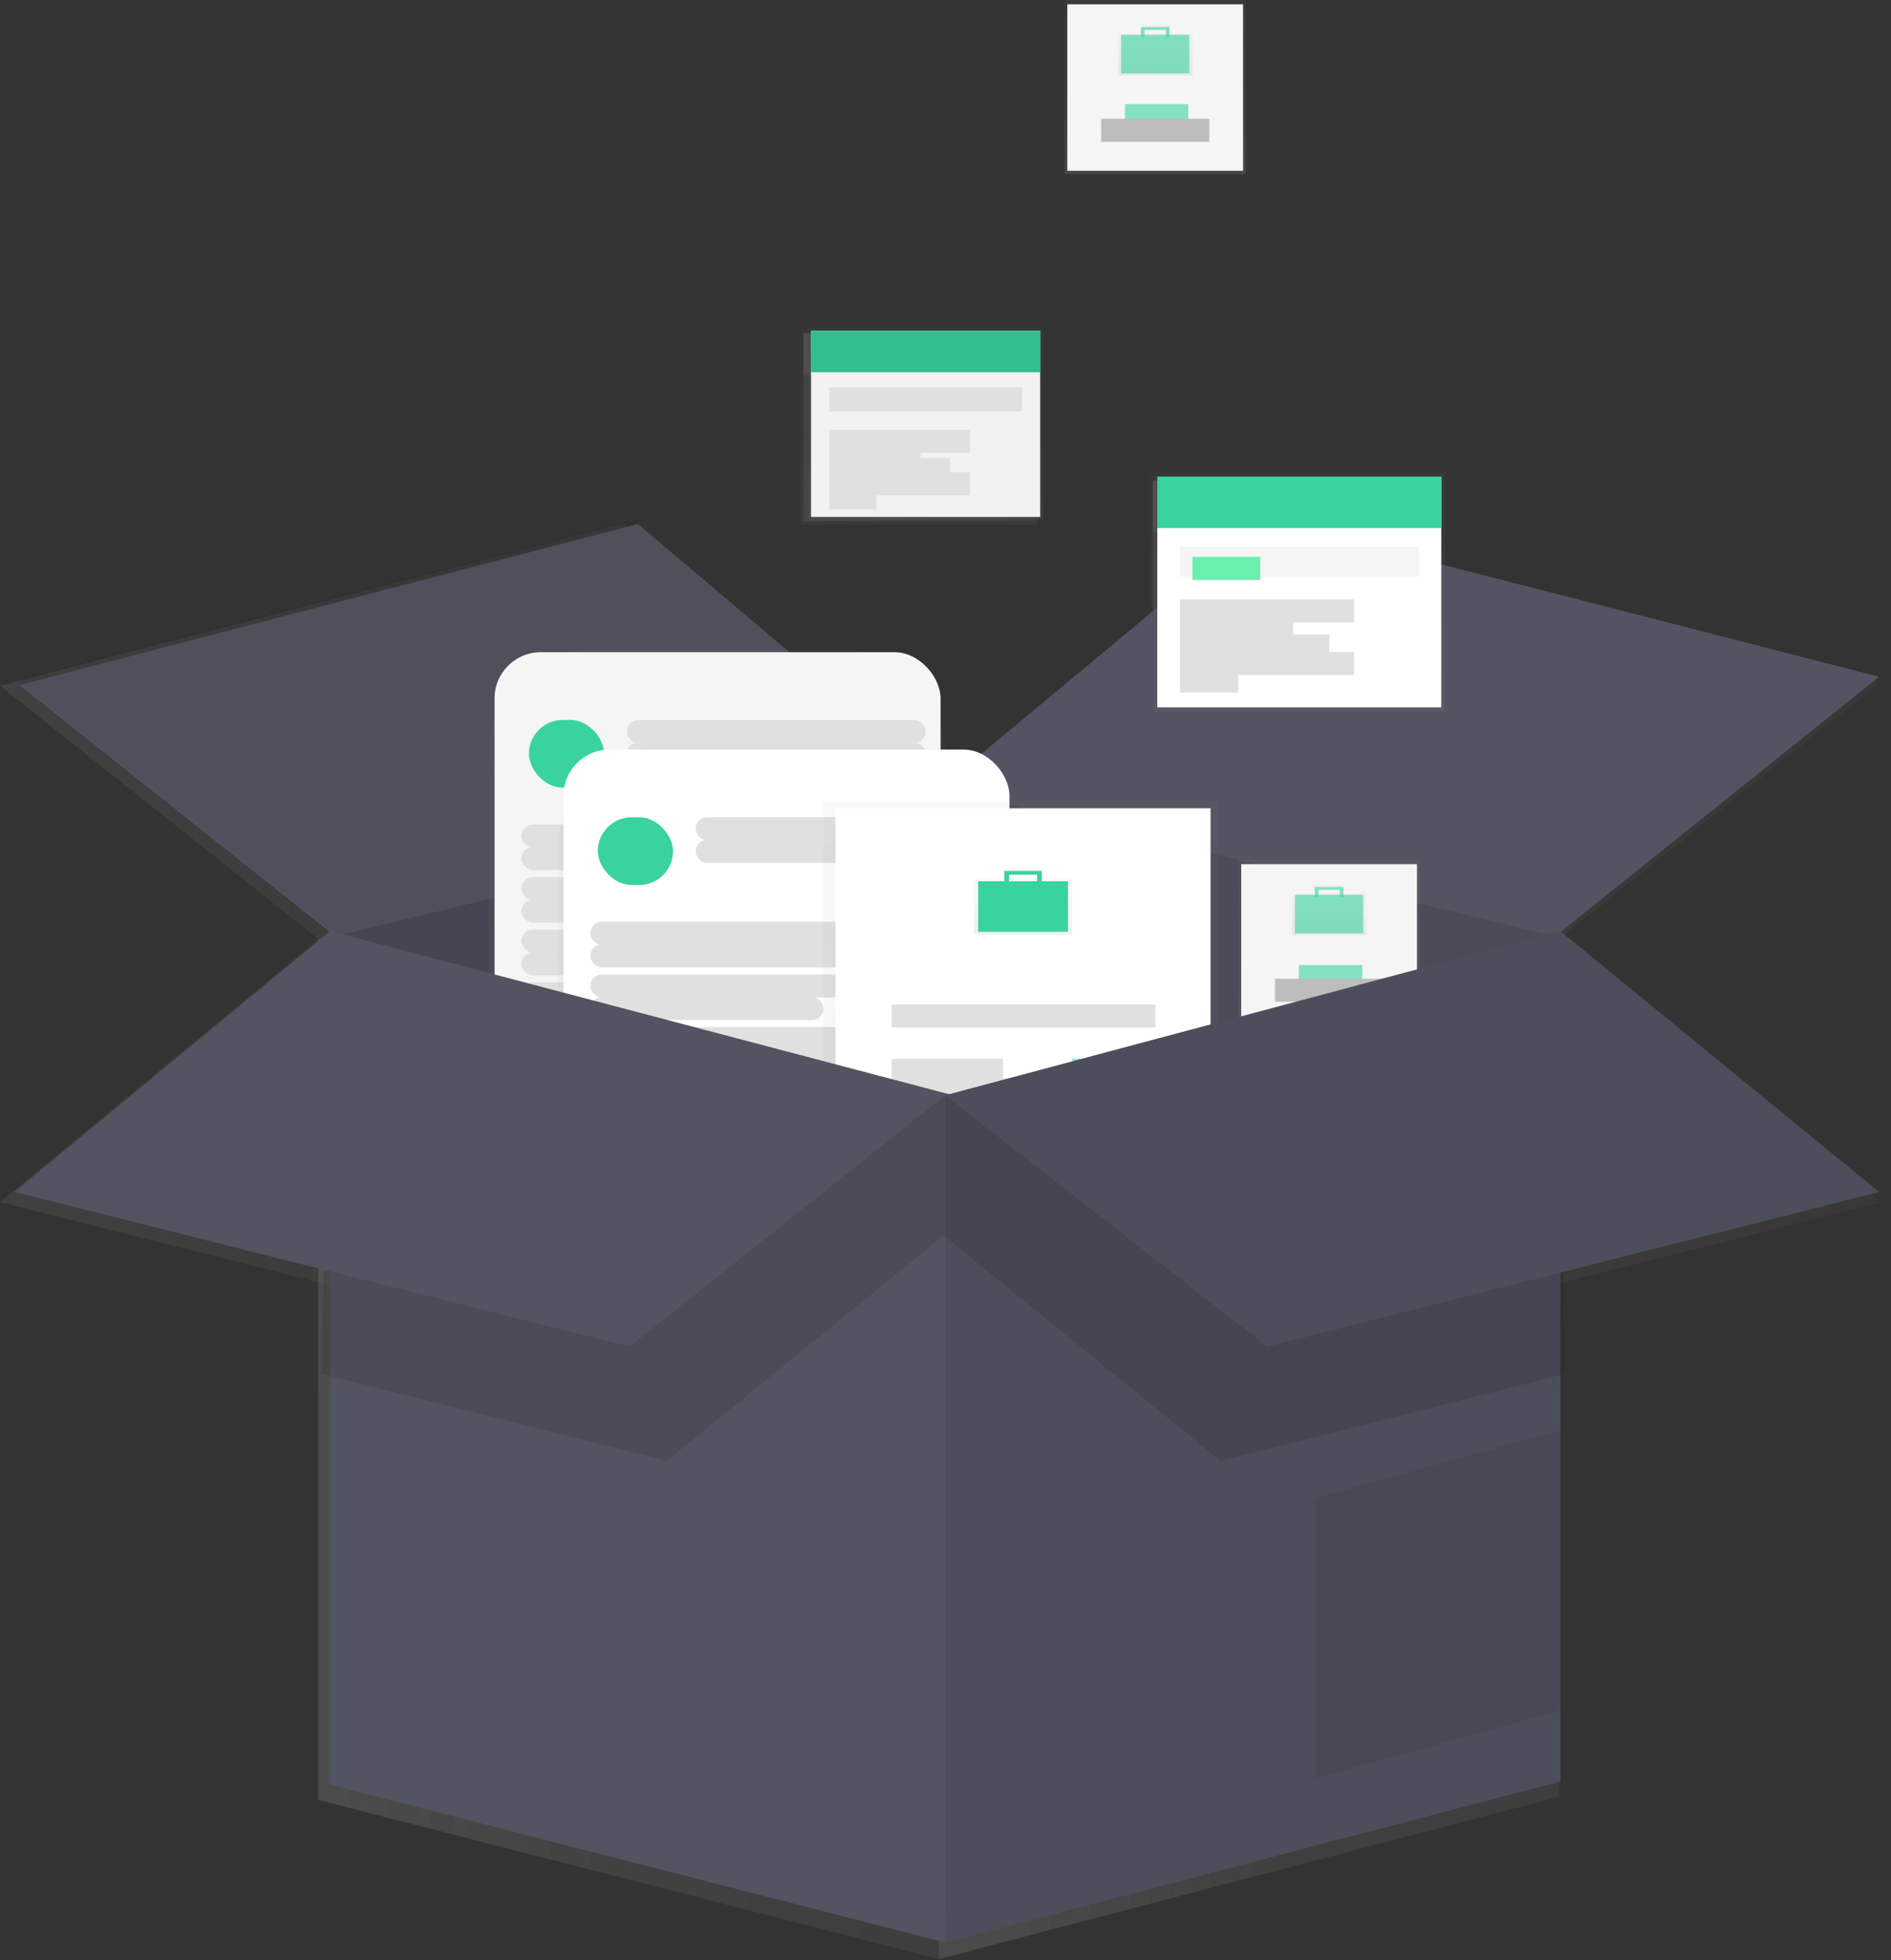 <?xml version="1.0" encoding="UTF-8"?>
<svg width="82px" height="85px" viewBox="0 0 82 85" version="1.1" xmlns="http://www.w3.org/2000/svg" xmlns:xlink="http://www.w3.org/1999/xlink">
    <rect x="0" y="0" width="82" height="85" fill="#333333" stroke="none"/>
    <!-- Generator: Sketch 59.1 (86144) - https://sketch.com -->
    <title>undraw_collecting_fjjl</title>
    <desc>Created with Sketch.</desc>
    <defs>
        <linearGradient x1="0%" y1="50.001%" x2="100%" y2="50.001%" id="linearGradient-1">
            <stop stop-color="#808080" stop-opacity="0.25" offset="0%"></stop>
            <stop stop-color="#808080" stop-opacity="0.12" offset="54%"></stop>
            <stop stop-color="#808080" stop-opacity="0.1" offset="100%"></stop>
        </linearGradient>
        <linearGradient x1="0%" y1="50.001%" x2="100%" y2="50.001%" id="linearGradient-2">
            <stop stop-color="#808080" stop-opacity="0.25" offset="0%"></stop>
            <stop stop-color="#808080" stop-opacity="0.12" offset="54%"></stop>
            <stop stop-color="#808080" stop-opacity="0.1" offset="100%"></stop>
        </linearGradient>
        <linearGradient x1="0%" y1="50%" x2="100%" y2="50%" id="linearGradient-3">
            <stop stop-color="#808080" stop-opacity="0.25" offset="0%"></stop>
            <stop stop-color="#808080" stop-opacity="0.12" offset="54%"></stop>
            <stop stop-color="#808080" stop-opacity="0.1" offset="100%"></stop>
        </linearGradient>
        <linearGradient x1="0%" y1="50%" x2="100%" y2="50%" id="linearGradient-4">
            <stop stop-color="#808080" stop-opacity="0.25" offset="0%"></stop>
            <stop stop-color="#808080" stop-opacity="0.12" offset="54%"></stop>
            <stop stop-color="#808080" stop-opacity="0.1" offset="100%"></stop>
        </linearGradient>
        <linearGradient x1="50%" y1="99.994%" x2="50%" y2="0%" id="linearGradient-5">
            <stop stop-color="#808080" stop-opacity="0.25" offset="0%"></stop>
            <stop stop-color="#808080" stop-opacity="0.12" offset="54%"></stop>
            <stop stop-color="#808080" stop-opacity="0.1" offset="100%"></stop>
        </linearGradient>
        <linearGradient x1="0%" y1="50%" x2="100%" y2="50%" id="linearGradient-6">
            <stop stop-color="#808080" stop-opacity="0.25" offset="0%"></stop>
            <stop stop-color="#808080" stop-opacity="0.12" offset="54%"></stop>
            <stop stop-color="#808080" stop-opacity="0.1" offset="100%"></stop>
        </linearGradient>
        <linearGradient x1="0%" y1="49.981%" x2="100%" y2="49.981%" id="linearGradient-7">
            <stop stop-color="#808080" stop-opacity="0.25" offset="0%"></stop>
            <stop stop-color="#808080" stop-opacity="0.12" offset="54%"></stop>
            <stop stop-color="#808080" stop-opacity="0.1" offset="100%"></stop>
        </linearGradient>
        <linearGradient x1="0%" y1="50%" x2="100%" y2="50%" id="linearGradient-8">
            <stop stop-color="#808080" stop-opacity="0.25" offset="0%"></stop>
            <stop stop-color="#808080" stop-opacity="0.12" offset="54%"></stop>
            <stop stop-color="#808080" stop-opacity="0.1" offset="100%"></stop>
        </linearGradient>
        <linearGradient x1="0%" y1="50%" x2="100%" y2="50%" id="linearGradient-9">
            <stop stop-color="#808080" stop-opacity="0.25" offset="0%"></stop>
            <stop stop-color="#808080" stop-opacity="0.12" offset="54%"></stop>
            <stop stop-color="#808080" stop-opacity="0.1" offset="100%"></stop>
        </linearGradient>
        <linearGradient x1="0%" y1="50%" x2="100%" y2="50%" id="linearGradient-10">
            <stop stop-color="#808080" stop-opacity="0.25" offset="0%"></stop>
            <stop stop-color="#808080" stop-opacity="0.12" offset="54%"></stop>
            <stop stop-color="#808080" stop-opacity="0.1" offset="100%"></stop>
        </linearGradient>
        <linearGradient x1="50%" y1="100%" x2="50%" y2="0%" id="linearGradient-11">
            <stop stop-color="#808080" stop-opacity="0.25" offset="0%"></stop>
            <stop stop-color="#808080" stop-opacity="0.12" offset="54%"></stop>
            <stop stop-color="#808080" stop-opacity="0.1" offset="100%"></stop>
        </linearGradient>
        <linearGradient x1="0%" y1="50%" x2="100.006%" y2="50%" id="linearGradient-12">
            <stop stop-color="#808080" stop-opacity="0.25" offset="0%"></stop>
            <stop stop-color="#808080" stop-opacity="0.12" offset="54%"></stop>
            <stop stop-color="#808080" stop-opacity="0.1" offset="100%"></stop>
        </linearGradient>
        <linearGradient x1="50%" y1="100%" x2="50%" y2="0%" id="linearGradient-13">
            <stop stop-color="#808080" stop-opacity="0.25" offset="0%"></stop>
            <stop stop-color="#808080" stop-opacity="0.12" offset="54%"></stop>
            <stop stop-color="#808080" stop-opacity="0.1" offset="100%"></stop>
        </linearGradient>
        <linearGradient x1="0%" y1="49.997%" x2="100%" y2="49.997%" id="linearGradient-14">
            <stop stop-color="#808080" stop-opacity="0.25" offset="0%"></stop>
            <stop stop-color="#808080" stop-opacity="0.12" offset="54%"></stop>
            <stop stop-color="#808080" stop-opacity="0.1" offset="100%"></stop>
        </linearGradient>
        <linearGradient x1="50%" y1="100%" x2="50%" y2="2.1754083e-13%" id="linearGradient-15">
            <stop stop-color="#808080" stop-opacity="0.25" offset="0%"></stop>
            <stop stop-color="#808080" stop-opacity="0.12" offset="54%"></stop>
            <stop stop-color="#808080" stop-opacity="0.1" offset="100%"></stop>
        </linearGradient>
        <linearGradient x1="0%" y1="50%" x2="100%" y2="50%" id="linearGradient-16">
            <stop stop-color="#808080" stop-opacity="0.25" offset="0%"></stop>
            <stop stop-color="#808080" stop-opacity="0.12" offset="54%"></stop>
            <stop stop-color="#808080" stop-opacity="0.1" offset="100%"></stop>
        </linearGradient>
        <linearGradient x1="0%" y1="50%" x2="100%" y2="50%" id="linearGradient-17">
            <stop stop-color="#808080" stop-opacity="0.25" offset="0%"></stop>
            <stop stop-color="#808080" stop-opacity="0.12" offset="54%"></stop>
            <stop stop-color="#808080" stop-opacity="0.1" offset="100%"></stop>
        </linearGradient>
        <linearGradient x1="0%" y1="50%" x2="100%" y2="50%" id="linearGradient-18">
            <stop stop-color="#808080" stop-opacity="0.25" offset="0%"></stop>
            <stop stop-color="#808080" stop-opacity="0.12" offset="54%"></stop>
            <stop stop-color="#808080" stop-opacity="0.1" offset="100%"></stop>
        </linearGradient>
        <linearGradient x1="0%" y1="50%" x2="100%" y2="50%" id="linearGradient-19">
            <stop stop-color="#808080" stop-opacity="0.25" offset="0%"></stop>
            <stop stop-color="#808080" stop-opacity="0.12" offset="54%"></stop>
            <stop stop-color="#808080" stop-opacity="0.1" offset="100%"></stop>
        </linearGradient>
        <linearGradient x1="0%" y1="50%" x2="100%" y2="50%" id="linearGradient-20">
            <stop stop-color="#808080" stop-opacity="0.25" offset="0%"></stop>
            <stop stop-color="#808080" stop-opacity="0.12" offset="54%"></stop>
            <stop stop-color="#808080" stop-opacity="0.1" offset="100%"></stop>
        </linearGradient>
        <linearGradient x1="0%" y1="50%" x2="100.031%" y2="50%" id="linearGradient-21">
            <stop stop-color="#808080" stop-opacity="0.25" offset="0%"></stop>
            <stop stop-color="#808080" stop-opacity="0.12" offset="54%"></stop>
            <stop stop-color="#808080" stop-opacity="0.1" offset="100%"></stop>
        </linearGradient>
        <linearGradient x1="0%" y1="50%" x2="100%" y2="50%" id="linearGradient-22">
            <stop stop-color="#808080" stop-opacity="0.25" offset="0%"></stop>
            <stop stop-color="#808080" stop-opacity="0.12" offset="54%"></stop>
            <stop stop-color="#808080" stop-opacity="0.1" offset="100%"></stop>
        </linearGradient>
        <linearGradient x1="0%" y1="50%" x2="100%" y2="50%" id="linearGradient-23">
            <stop stop-color="#808080" stop-opacity="0.25" offset="0%"></stop>
            <stop stop-color="#808080" stop-opacity="0.12" offset="54%"></stop>
            <stop stop-color="#808080" stop-opacity="0.1" offset="100%"></stop>
        </linearGradient>
        <linearGradient x1="0%" y1="49.996%" x2="100%" y2="49.996%" id="linearGradient-24">
            <stop stop-color="#808080" stop-opacity="0.25" offset="0%"></stop>
            <stop stop-color="#808080" stop-opacity="0.12" offset="54%"></stop>
            <stop stop-color="#808080" stop-opacity="0.1" offset="100%"></stop>
        </linearGradient>
        <linearGradient x1="50.007%" y1="100%" x2="50.007%" y2="0%" id="linearGradient-25">
            <stop stop-color="#808080" stop-opacity="0.25" offset="0%"></stop>
            <stop stop-color="#808080" stop-opacity="0.12" offset="54%"></stop>
            <stop stop-color="#808080" stop-opacity="0.1" offset="100%"></stop>
        </linearGradient>
        <linearGradient x1="0%" y1="50.008%" x2="100%" y2="50.008%" id="linearGradient-26">
            <stop stop-color="#808080" stop-opacity="0.25" offset="0%"></stop>
            <stop stop-color="#808080" stop-opacity="0.12" offset="54%"></stop>
            <stop stop-color="#808080" stop-opacity="0.1" offset="100%"></stop>
        </linearGradient>
        <linearGradient x1="50.017%" y1="99.899%" x2="50.017%" y2="-0.151%" id="linearGradient-27">
            <stop stop-color="#808080" stop-opacity="0.25" offset="0%"></stop>
            <stop stop-color="#808080" stop-opacity="0.12" offset="54%"></stop>
            <stop stop-color="#808080" stop-opacity="0.1" offset="100%"></stop>
        </linearGradient>
        <linearGradient x1="0%" y1="50%" x2="100.037%" y2="50%" id="linearGradient-28">
            <stop stop-color="#808080" stop-opacity="0.25" offset="0%"></stop>
            <stop stop-color="#808080" stop-opacity="0.12" offset="54%"></stop>
            <stop stop-color="#808080" stop-opacity="0.1" offset="100%"></stop>
        </linearGradient>
        <linearGradient x1="0.089%" y1="50.127%" x2="100%" y2="50.127%" id="linearGradient-29">
            <stop stop-color="#808080" stop-opacity="0.25" offset="0%"></stop>
            <stop stop-color="#808080" stop-opacity="0.12" offset="54%"></stop>
            <stop stop-color="#808080" stop-opacity="0.1" offset="100%"></stop>
        </linearGradient>
        <linearGradient x1="0%" y1="50%" x2="100.04%" y2="50%" id="linearGradient-30">
            <stop stop-color="#808080" stop-opacity="0.25" offset="0%"></stop>
            <stop stop-color="#808080" stop-opacity="0.12" offset="54%"></stop>
            <stop stop-color="#808080" stop-opacity="0.1" offset="100%"></stop>
        </linearGradient>
        <linearGradient x1="0%" y1="50%" x2="100%" y2="50%" id="linearGradient-31">
            <stop stop-color="#808080" stop-opacity="0.25" offset="0%"></stop>
            <stop stop-color="#808080" stop-opacity="0.12" offset="54%"></stop>
            <stop stop-color="#808080" stop-opacity="0.1" offset="100%"></stop>
        </linearGradient>
        <linearGradient x1="50.011%" y1="100%" x2="50.011%" y2="0%" id="linearGradient-32">
            <stop stop-color="#808080" stop-opacity="0.25" offset="0%"></stop>
            <stop stop-color="#808080" stop-opacity="0.12" offset="54%"></stop>
            <stop stop-color="#808080" stop-opacity="0.1" offset="100%"></stop>
        </linearGradient>
        <linearGradient x1="0%" y1="50%" x2="100%" y2="50%" id="linearGradient-33">
            <stop stop-color="#808080" stop-opacity="0.25" offset="0%"></stop>
            <stop stop-color="#808080" stop-opacity="0.12" offset="54%"></stop>
            <stop stop-color="#808080" stop-opacity="0.1" offset="100%"></stop>
        </linearGradient>
        <linearGradient x1="0%" y1="49.969%" x2="100%" y2="49.969%" id="linearGradient-34">
            <stop stop-color="#808080" stop-opacity="0.25" offset="0%"></stop>
            <stop stop-color="#808080" stop-opacity="0.12" offset="54%"></stop>
            <stop stop-color="#808080" stop-opacity="0.1" offset="100%"></stop>
        </linearGradient>
        <linearGradient x1="0%" y1="50%" x2="99.987%" y2="50%" id="linearGradient-35">
            <stop stop-color="#808080" stop-opacity="0.25" offset="0%"></stop>
            <stop stop-color="#808080" stop-opacity="0.12" offset="54%"></stop>
            <stop stop-color="#808080" stop-opacity="0.1" offset="100%"></stop>
        </linearGradient>
        <linearGradient x1="0%" y1="49.845%" x2="99.982%" y2="49.845%" id="linearGradient-36">
            <stop stop-color="#808080" stop-opacity="0.25" offset="0%"></stop>
            <stop stop-color="#808080" stop-opacity="0.12" offset="54%"></stop>
            <stop stop-color="#808080" stop-opacity="0.1" offset="100%"></stop>
        </linearGradient>
        <linearGradient x1="0%" y1="49.845%" x2="100%" y2="49.845%" id="linearGradient-37">
            <stop stop-color="#808080" stop-opacity="0.25" offset="0%"></stop>
            <stop stop-color="#808080" stop-opacity="0.12" offset="54%"></stop>
            <stop stop-color="#808080" stop-opacity="0.1" offset="100%"></stop>
        </linearGradient>
        <linearGradient x1="0%" y1="49.845%" x2="100%" y2="49.845%" id="linearGradient-38">
            <stop stop-color="#808080" stop-opacity="0.25" offset="0%"></stop>
            <stop stop-color="#808080" stop-opacity="0.12" offset="54%"></stop>
            <stop stop-color="#808080" stop-opacity="0.1" offset="100%"></stop>
        </linearGradient>
        <linearGradient x1="0%" y1="50.155%" x2="99.982%" y2="50.155%" id="linearGradient-39">
            <stop stop-color="#808080" stop-opacity="0.25" offset="0%"></stop>
            <stop stop-color="#808080" stop-opacity="0.12" offset="54%"></stop>
            <stop stop-color="#808080" stop-opacity="0.1" offset="100%"></stop>
        </linearGradient>
        <linearGradient x1="0%" y1="50.155%" x2="100%" y2="50.155%" id="linearGradient-40">
            <stop stop-color="#808080" stop-opacity="0.25" offset="0%"></stop>
            <stop stop-color="#808080" stop-opacity="0.12" offset="54%"></stop>
            <stop stop-color="#808080" stop-opacity="0.1" offset="100%"></stop>
        </linearGradient>
        <linearGradient x1="50%" y1="100%" x2="50%" y2="0%" id="linearGradient-41">
            <stop stop-color="#808080" stop-opacity="0.25" offset="0%"></stop>
            <stop stop-color="#808080" stop-opacity="0.12" offset="54%"></stop>
            <stop stop-color="#808080" stop-opacity="0.1" offset="100%"></stop>
        </linearGradient>
        <linearGradient x1="0%" y1="49.994%" x2="99.991%" y2="49.994%" id="linearGradient-42">
            <stop stop-color="#808080" stop-opacity="0.25" offset="0%"></stop>
            <stop stop-color="#808080" stop-opacity="0.12" offset="54%"></stop>
            <stop stop-color="#808080" stop-opacity="0.1" offset="100%"></stop>
        </linearGradient>
        <linearGradient x1="0%" y1="50%" x2="99.991%" y2="50%" id="linearGradient-43">
            <stop stop-color="#808080" stop-opacity="0.25" offset="0%"></stop>
            <stop stop-color="#808080" stop-opacity="0.12" offset="54%"></stop>
            <stop stop-color="#808080" stop-opacity="0.1" offset="100%"></stop>
        </linearGradient>
        <linearGradient x1="0%" y1="50%" x2="100%" y2="50%" id="linearGradient-44">
            <stop stop-color="#808080" stop-opacity="0.25" offset="0%"></stop>
            <stop stop-color="#808080" stop-opacity="0.12" offset="54%"></stop>
            <stop stop-color="#808080" stop-opacity="0.1" offset="100%"></stop>
        </linearGradient>
        <linearGradient x1="0%" y1="49.875%" x2="100%" y2="49.875%" id="linearGradient-45">
            <stop stop-color="#808080" stop-opacity="0.25" offset="0%"></stop>
            <stop stop-color="#808080" stop-opacity="0.12" offset="54%"></stop>
            <stop stop-color="#808080" stop-opacity="0.1" offset="100%"></stop>
        </linearGradient>
        <linearGradient x1="0%" y1="50.125%" x2="100%" y2="50.125%" id="linearGradient-46">
            <stop stop-color="#808080" stop-opacity="0.25" offset="0%"></stop>
            <stop stop-color="#808080" stop-opacity="0.12" offset="54%"></stop>
            <stop stop-color="#808080" stop-opacity="0.1" offset="100%"></stop>
        </linearGradient>
        <linearGradient x1="0%" y1="49.875%" x2="100%" y2="49.875%" id="linearGradient-47">
            <stop stop-color="#808080" stop-opacity="0.25" offset="0%"></stop>
            <stop stop-color="#808080" stop-opacity="0.12" offset="54%"></stop>
            <stop stop-color="#808080" stop-opacity="0.1" offset="100%"></stop>
        </linearGradient>
        <linearGradient x1="0%" y1="50.125%" x2="100%" y2="50.125%" id="linearGradient-48">
            <stop stop-color="#808080" stop-opacity="0.25" offset="0%"></stop>
            <stop stop-color="#808080" stop-opacity="0.12" offset="54%"></stop>
            <stop stop-color="#808080" stop-opacity="0.1" offset="100%"></stop>
        </linearGradient>
        <linearGradient x1="0%" y1="50%" x2="100%" y2="50%" id="linearGradient-49">
            <stop stop-color="#808080" stop-opacity="0.25" offset="0%"></stop>
            <stop stop-color="#808080" stop-opacity="0.12" offset="54%"></stop>
            <stop stop-color="#808080" stop-opacity="0.1" offset="100%"></stop>
        </linearGradient>
        <linearGradient x1="0%" y1="50%" x2="100%" y2="50%" id="linearGradient-50">
            <stop stop-color="#808080" stop-opacity="0.25" offset="0%"></stop>
            <stop stop-color="#808080" stop-opacity="0.12" offset="54%"></stop>
            <stop stop-color="#808080" stop-opacity="0.1" offset="100%"></stop>
        </linearGradient>
        <linearGradient x1="0%" y1="50%" x2="100%" y2="50%" id="linearGradient-51">
            <stop stop-color="#808080" stop-opacity="0.25" offset="0%"></stop>
            <stop stop-color="#808080" stop-opacity="0.12" offset="54%"></stop>
            <stop stop-color="#808080" stop-opacity="0.1" offset="100%"></stop>
        </linearGradient>
        <linearGradient x1="0%" y1="50%" x2="100%" y2="50%" id="linearGradient-52">
            <stop stop-color="#808080" stop-opacity="0.25" offset="0%"></stop>
            <stop stop-color="#808080" stop-opacity="0.12" offset="54%"></stop>
            <stop stop-color="#808080" stop-opacity="0.1" offset="100%"></stop>
        </linearGradient>
        <linearGradient x1="0%" y1="50%" x2="100%" y2="50%" id="linearGradient-53">
            <stop stop-color="#808080" stop-opacity="0.25" offset="0%"></stop>
            <stop stop-color="#808080" stop-opacity="0.12" offset="54%"></stop>
            <stop stop-color="#808080" stop-opacity="0.1" offset="100%"></stop>
        </linearGradient>
        <linearGradient x1="50%" y1="100%" x2="50%" y2="0%" id="linearGradient-54">
            <stop stop-color="#808080" stop-opacity="0.25" offset="0%"></stop>
            <stop stop-color="#808080" stop-opacity="0.12" offset="54%"></stop>
            <stop stop-color="#808080" stop-opacity="0.1" offset="100%"></stop>
        </linearGradient>
        <linearGradient x1="50.006%" y1="100%" x2="50.006%" y2="0%" id="linearGradient-55">
            <stop stop-color="#808080" stop-opacity="0.25" offset="0%"></stop>
            <stop stop-color="#808080" stop-opacity="0.12" offset="54%"></stop>
            <stop stop-color="#808080" stop-opacity="0.1" offset="100%"></stop>
        </linearGradient>
        <linearGradient x1="50.003%" y1="100%" x2="50.003%" y2="0%" id="linearGradient-56">
            <stop stop-color="#808080" stop-opacity="0.25" offset="0%"></stop>
            <stop stop-color="#808080" stop-opacity="0.12" offset="54%"></stop>
            <stop stop-color="#808080" stop-opacity="0.1" offset="100%"></stop>
        </linearGradient>
        <linearGradient x1="50.013%" y1="100%" x2="50.013%" y2="-2.19303314e-13%" id="linearGradient-57">
            <stop stop-color="#808080" stop-opacity="0.25" offset="0%"></stop>
            <stop stop-color="#808080" stop-opacity="0.12" offset="54%"></stop>
            <stop stop-color="#808080" stop-opacity="0.1" offset="100%"></stop>
        </linearGradient>
        <linearGradient x1="50%" y1="100%" x2="50%" y2="0%" id="linearGradient-58">
            <stop stop-color="#808080" stop-opacity="0.25" offset="0%"></stop>
            <stop stop-color="#808080" stop-opacity="0.12" offset="54%"></stop>
            <stop stop-color="#808080" stop-opacity="0.1" offset="100%"></stop>
        </linearGradient>
        <linearGradient x1="49.983%" y1="100.203%" x2="49.983%" y2="0.254%" id="linearGradient-59">
            <stop stop-color="#808080" stop-opacity="0.25" offset="0%"></stop>
            <stop stop-color="#808080" stop-opacity="0.12" offset="54%"></stop>
            <stop stop-color="#808080" stop-opacity="0.1" offset="100%"></stop>
        </linearGradient>
        <linearGradient x1="49.983%" y1="100%" x2="49.983%" y2="0%" id="linearGradient-60">
            <stop stop-color="#808080" stop-opacity="0.25" offset="0%"></stop>
            <stop stop-color="#808080" stop-opacity="0.12" offset="54%"></stop>
            <stop stop-color="#808080" stop-opacity="0.1" offset="100%"></stop>
        </linearGradient>
        <linearGradient x1="50.005%" y1="100%" x2="50.005%" y2="0%" id="linearGradient-61">
            <stop stop-color="#808080" stop-opacity="0.25" offset="0%"></stop>
            <stop stop-color="#808080" stop-opacity="0.12" offset="54%"></stop>
            <stop stop-color="#808080" stop-opacity="0.1" offset="100%"></stop>
        </linearGradient>
        <linearGradient x1="50%" y1="100%" x2="50%" y2="0%" id="linearGradient-62">
            <stop stop-color="#808080" stop-opacity="0.25" offset="0%"></stop>
            <stop stop-color="#808080" stop-opacity="0.12" offset="54%"></stop>
            <stop stop-color="#808080" stop-opacity="0.1" offset="100%"></stop>
        </linearGradient>
    </defs>
    <g id="Home-page" stroke="none" stroke-width="1" fill="none" fill-rule="evenodd">
        <g id="Home-page_menu-open" transform="translate(-509, -1488)" fill-rule="nonzero">
            <g id="how-it-works" transform="translate(-2, 1187)">
                <g id="1" transform="translate(462, 281)">
                    <g id="undraw_collecting_fjjl" transform="translate(49, 20)">
                        <g id="Group" opacity="0.7" transform="translate(0, 14.222)">
                            <polygon id="Path" fill="url(#linearGradient-1)" points="67.611 26.493 40.708 20.014 40.708 70.722 67.611 63.68"></polygon>
                            <g opacity="0.1" transform="translate(40.667, 20)" fill="url(#linearGradient-1)" id="Path">
                                <polygon points="26.944 6.493 0.041 0.014 0.041 50.722 26.944 43.68"></polygon>
                            </g>
                            <polygon id="Path" fill="url(#linearGradient-2)" points="13.803 26.493 40.708 20.014 40.708 70.722 13.803 63.82"></polygon>
                            <g opacity="0.17" transform="translate(13.778, 20)" fill="url(#linearGradient-2)" id="Path">
                                <polygon points="0.026 6.493 26.93 0.014 26.93 50.722 0.026 43.82"></polygon>
                            </g>
                            <polygon id="Path" fill="url(#linearGradient-3)" points="40.708 20.014 54.652 8.464 81.556 15.367 67.611 26.493"></polygon>
                            <polygon id="Path" fill="url(#linearGradient-4)" points="0 15.507 13.803 26.493 40.708 20.014 27.044 8.464"></polygon>
                            <g opacity="0.05" transform="translate(0, 8.444)" fill="url(#linearGradient-4)" id="Path">
                                <polygon points="0 7.062 13.803 18.049 40.708 11.57 27.044 0.02"></polygon>
                            </g>
                            <g opacity="0.5" transform="translate(20.667, 14.111)" fill="url(#linearGradient-5)" id="Rectangle">
                                <rect x="0.087" y="0.042" width="19.969" height="18.424" rx="4.5"></rect>
                            </g>
                            <rect id="Rectangle" fill="url(#linearGradient-6)" x="20.997" y="14.296" width="19.509" height="17.978" rx="4.5"></rect>
                            <rect id="Rectangle" fill="url(#linearGradient-7)" x="22.5" y="17.257" width="3.29" height="2.961" rx="1.481"></rect>
                            <rect id="Rectangle" fill="url(#linearGradient-8)" x="26.777" y="17.257" width="13.079" height="1" rx="0.5"></rect>
                            <rect id="Rectangle" fill="url(#linearGradient-8)" x="26.777" y="18.243" width="13.079" height="1" rx="0.5"></rect>
                            <rect id="Rectangle" fill="url(#linearGradient-9)" x="22.171" y="21.827" width="17.684" height="1" rx="0.5"></rect>
                            <rect id="Rectangle" fill="url(#linearGradient-9)" x="22.171" y="22.813" width="17.684" height="1" rx="0.5"></rect>
                            <rect id="Rectangle" fill="url(#linearGradient-9)" x="22.171" y="24.129" width="17.684" height="1" rx="0.5"></rect>
                            <rect id="Rectangle" fill="url(#linearGradient-10)" x="22.171" y="25.117" width="10.199" height="1" rx="0.5"></rect>
                            <rect id="Rectangle" fill="url(#linearGradient-9)" x="22.171" y="26.429" width="17.684" height="1" rx="0.5"></rect>
                            <rect id="Rectangle" fill="url(#linearGradient-9)" x="22.171" y="27.416" width="17.684" height="1" rx="0.5"></rect>
                            <rect id="Rectangle" fill="url(#linearGradient-9)" x="22.171" y="28.732" width="17.684" height="1" rx="0.5"></rect>
                            <rect id="Rectangle" fill="url(#linearGradient-10)" x="22.171" y="29.719" width="10.199" height="1" rx="0.5"></rect>
                            <g opacity="0.5" transform="translate(23.667, 18.333)" fill="url(#linearGradient-11)" id="Rectangle">
                                <rect x="0.1" y="0.077" width="19.969" height="18.424" rx="4.5"></rect>
                            </g>
                            <rect id="Rectangle" fill="url(#linearGradient-6)" x="24.01" y="18.553" width="19.509" height="17.978" rx="4.5"></rect>
                            <rect id="Rectangle" fill="url(#linearGradient-7)" x="25.513" y="21.514" width="3.29" height="2.961" rx="1.481"></rect>
                            <rect id="Rectangle" fill="url(#linearGradient-8)" x="29.791" y="21.514" width="13.079" height="1" rx="0.5"></rect>
                            <rect id="Rectangle" fill="url(#linearGradient-8)" x="29.791" y="22.501" width="13.079" height="1" rx="0.5"></rect>
                            <rect id="Rectangle" fill="url(#linearGradient-12)" x="25.184" y="26.083" width="17.684" height="1" rx="0.5"></rect>
                            <rect id="Rectangle" fill="url(#linearGradient-12)" x="25.184" y="27.071" width="17.684" height="1" rx="0.5"></rect>
                            <rect id="Rectangle" fill="url(#linearGradient-12)" x="25.184" y="28.387" width="17.684" height="1" rx="0.5"></rect>
                            <rect id="Rectangle" fill="url(#linearGradient-10)" x="25.184" y="29.373" width="10.199" height="1" rx="0.5"></rect>
                            <rect id="Rectangle" fill="url(#linearGradient-12)" x="25.184" y="30.687" width="17.684" height="1" rx="0.5"></rect>
                            <rect id="Rectangle" fill="url(#linearGradient-12)" x="25.184" y="31.673" width="17.684" height="1" rx="0.5"></rect>
                            <rect id="Rectangle" fill="url(#linearGradient-12)" x="25.184" y="32.99" width="17.684" height="1" rx="0.5"></rect>
                            <rect id="Rectangle" fill="url(#linearGradient-10)" x="25.184" y="33.977" width="10.199" height="1" rx="0.5"></rect>
                            <g opacity="0.5" transform="translate(35.333, 20.778)" fill="url(#linearGradient-13)" id="Rectangle">
                                <rect x="0.046" y="0.017" width="17.302" height="20.329"></rect>
                            </g>
                            <rect id="Rectangle" fill="url(#linearGradient-14)" x="35.911" y="21.122" width="16.402" height="19.552"></rect>
                            <g opacity="0.5" transform="translate(41.889, 23.667)" fill="url(#linearGradient-15)" id="Shape">
                                <path d="M3.117,0.564 L3.117,0.073 L1.333,0.073 L1.333,0.564 L0.079,0.564 L0.079,2.977 L4.368,2.977 L4.368,0.564 L3.117,0.564 Z M1.556,0.25 L2.889,0.25 L2.889,0.562 L1.556,0.562 L1.556,0.25 Z"></path>
                            </g>
                            <rect id="Rectangle" fill="url(#linearGradient-16)" x="42.149" y="24.312" width="3.927" height="2.209"></rect>
                            <polygon id="Path" fill="url(#linearGradient-17)" points="43.294 23.862 43.294 24.436 43.499 24.436 43.499 24.027 44.726 24.027 44.726 24.436 44.93 24.436 44.93 23.862"></polygon>
                            <rect id="Rectangle" fill="url(#linearGradient-18)" x="38.366" y="29.7" width="11.534" height="1"></rect>
                            <rect id="Rectangle" fill="url(#linearGradient-18)" x="38.366" y="32.931" width="11.534" height="1"></rect>
                            <rect id="Rectangle" fill="url(#linearGradient-18)" x="38.366" y="33.79" width="11.534" height="1"></rect>
                            <rect id="Rectangle" fill="url(#linearGradient-19)" x="38.366" y="32.072" width="4.868" height="1"></rect>
                            <g opacity="0.6" transform="translate(46.222, 32)" fill="url(#linearGradient-20)" id="Rectangle">
                                <rect x="0.038" y="0.115" width="3.64" height="1"></rect>
                            </g>
                            <rect id="Rectangle" fill="url(#linearGradient-21)" x="42.414" y="35.794" width="3.64" height="1"></rect>
                            <polygon id="Path" fill="url(#linearGradient-22)" points="13.803 26.493 13.803 63.82 40.708 70.722 40.708 33.678"></polygon>
                            <polygon id="Path" fill="url(#linearGradient-23)" points="67.611 63.68 40.708 70.722 40.708 33.678 67.611 26.493"></polygon>
                            <g opacity="0.07" transform="translate(40.667, 26.444)" fill="url(#linearGradient-23)" id="Path">
                                <polygon points="26.944 37.236 0.041 44.278 0.041 7.233 26.944 0.049"></polygon>
                            </g>
                            <g opacity="0.07" transform="translate(56.889, 48.222)" fill="url(#linearGradient-24)" id="Path">
                                <polygon points="0.017 3.062 0.017 15.317 10.722 12.359 10.722 0.104"></polygon>
                            </g>
                            <rect id="Rectangle" fill="url(#linearGradient-25)" x="53.531" y="23.38" width="7.934" height="7.623"></rect>
                            <rect id="Rectangle" fill="url(#linearGradient-26)" x="53.656" y="23.567" width="7.686" height="7.281"></rect>
                            <g opacity="0.5" transform="translate(55.778, 24.444)" fill="url(#linearGradient-27)" id="Shape">
                                <path d="M2.4,0.399 L2.4,0.028 L1.041,0.028 L1.041,0.401 L0.089,0.401 L0.089,2.237 L3.352,2.237 L3.352,0.399 L2.4,0.399 Z M1.211,0.161 L2.231,0.161 L2.231,0.399 L1.211,0.399 L1.211,0.161 Z"></path>
                            </g>
                            <g opacity="0.6" transform="translate(56, 24.889)" fill="url(#linearGradient-28)" id="Rectangle">
                                <rect x="0.004" y="0.017" width="2.987" height="1.68"></rect>
                            </g>
                            <g opacity="0.6" transform="translate(56.778, 24.556)" fill="url(#linearGradient-29)" id="Path">
                                <polygon points="0.098 0.016 0.098 1.06 0.254 1.06 0.254 0.316 1.188 0.316 1.188 1.06 1.343 1.06 1.343 0.016"></polygon>
                            </g>
                            <g opacity="0.6" transform="translate(56.111, 27.889)" fill="url(#linearGradient-30)" id="Rectangle">
                                <rect x="0.064" y="0.008" width="2.769" height="1"></rect>
                            </g>
                            <rect id="Rectangle" fill="url(#linearGradient-31)" x="55.133" y="28.577" width="4.73" height="1"></rect>
                            <g opacity="0.5" transform="translate(34.667, 0)" fill="url(#linearGradient-32)" id="Rectangle">
                                <rect x="0.054" y="0.077" width="10.28" height="8.444"></rect>
                            </g>
                            <rect id="Rectangle" fill="url(#linearGradient-33)" x="34.841" y="0.237" width="10.021" height="8.144"></rect>
                            <rect id="Rectangle" fill="url(#linearGradient-34)" x="34.841" y="0.237" width="10.021" height="1.817"></rect>
                            <g opacity="0.1" transform="translate(34.778, 0.222)" fill="url(#linearGradient-34)" id="Rectangle">
                                <rect x="0.063" y="0.014" width="10.021" height="1.817"></rect>
                            </g>
                            <rect id="Rectangle" fill="url(#linearGradient-35)" x="35.64" y="2.712" width="8.424" height="1.058"></rect>
                            <rect id="Rectangle" fill="url(#linearGradient-36)" x="35.64" y="4.569" width="6.149" height="1"></rect>
                            <rect id="Rectangle" fill="url(#linearGradient-37)" x="35.64" y="5.188" width="3.992" height="1"></rect>
                            <rect id="Rectangle" fill="url(#linearGradient-38)" x="35.64" y="5.807" width="5.27" height="1"></rect>
                            <rect id="Rectangle" fill="url(#linearGradient-39)" x="35.64" y="6.424" width="6.149" height="1"></rect>
                            <rect id="Rectangle" fill="url(#linearGradient-40)" x="35.64" y="7.043" width="2.056" height="1"></rect>
                            <g opacity="0.5" transform="translate(49.778, 6.333)" fill="url(#linearGradient-41)" id="Rectangle">
                                <rect x="0.058" y="0.084" width="12.742" height="10.466"></rect>
                            </g>
                            <rect id="Rectangle" fill="url(#linearGradient-42)" x="49.984" y="6.616" width="12.421" height="10.094"></rect>
                            <rect id="Rectangle" fill="url(#linearGradient-43)" x="49.984" y="6.616" width="12.421" height="2.251"></rect>
                            <rect id="Rectangle" fill="url(#linearGradient-44)" x="50.973" y="9.683" width="10.441" height="1.311"></rect>
                            <rect id="Rectangle" fill="url(#linearGradient-45)" x="50.973" y="11.984" width="7.621" height="1"></rect>
                            <rect id="Rectangle" fill="url(#linearGradient-46)" x="50.973" y="12.751" width="4.949" height="1"></rect>
                            <rect id="Rectangle" fill="url(#linearGradient-47)" x="50.973" y="13.519" width="6.532" height="1"></rect>
                            <rect id="Rectangle" fill="url(#linearGradient-45)" x="50.973" y="14.286" width="7.621" height="1"></rect>
                            <rect id="Rectangle" fill="url(#linearGradient-48)" x="50.973" y="15.052" width="2.549" height="1"></rect>
                            <rect id="Rectangle" fill="url(#linearGradient-49)" x="51.518" y="10.129" width="2.969" height="1"></rect>
                            <g opacity="0.1" transform="translate(13.444, 26.889)" fill="url(#linearGradient-50)" id="Path">
                                <polygon points="0.008 18.972 15.079 22.776 27.192 12.916 27.192 6.859 0.289 0.098"></polygon>
                            </g>
                            <g opacity="0.1" transform="translate(40.556, 26.889)" fill="url(#linearGradient-51)" id="Path">
                                <polygon points="27.267 18.972 12.194 22.776 0.081 12.916 0.081 6.859 26.984 0.098"></polygon>
                            </g>
                            <polygon id="Path" fill="url(#linearGradient-52)" points="13.803 26.493 0 37.903 26.903 44.664 40.708 33.678"></polygon>
                            <polygon id="Path" fill="url(#linearGradient-53)" points="67.611 26.493 81.556 37.903 54.793 44.664 40.708 33.678"></polygon>
                            <g opacity="0.07" transform="translate(40.667, 26.444)" fill="url(#linearGradient-53)" id="Path">
                                <polygon points="26.944 0.049 40.889 11.459 14.127 18.22 0.041 7.233"></polygon>
                            </g>
                        </g>
                        <polygon id="Path" fill="#535461" points="67.66 40.373 40.987 33.949 40.987 84.223 67.66 77.241"></polygon>
                        <polygon id="Path" fill="#000000" opacity="0.1" points="67.66 40.373 40.987 33.949 40.987 84.223 67.66 77.241"></polygon>
                        <polygon id="Path" fill="#535461" points="14.314 40.373 40.987 33.949 40.987 84.223 14.314 77.38"></polygon>
                        <polygon id="Path" fill="#000000" opacity="0.17" points="14.314 40.151 40.987 33.727 40.987 84.223 14.314 77.38"></polygon>
                        <polygon id="Path" fill="#535461" points="40.764 34.171 54.812 22.498 81.486 29.341 67.438 40.596"></polygon>
                        <polygon id="Path" fill="#535461" points="0.851 29.702 14.537 40.596 41.209 34.171 27.663 22.72"></polygon>
                        <polygon id="Path" fill="#000000" opacity="0.05" points="0.629 29.48 14.648 40.596 41.32 34.171 27.441 22.498"></polygon>
                        <g id="Group" opacity="0.5" transform="translate(21.111, 28.111)" fill="url(#linearGradient-54)">
                            <rect id="Rectangle" x="0.092" y="0.027" width="19.798" height="18.267" rx="4.5"></rect>
                        </g>
                        <rect id="Rectangle" fill="#F5F5F5" x="21.446" y="28.28" width="19.341" height="17.823" rx="2"></rect>
                        <rect id="Rectangle" fill="#38D39F" x="22.936" y="31.216" width="3.262" height="2.936" rx="1.468"></rect>
                        <rect id="Rectangle" fill="#E0E0E0" x="27.177" y="31.216" width="12.967" height="1" rx="0.5"></rect>
                        <rect id="Rectangle" fill="#E0E0E0" x="27.177" y="32.193" width="12.967" height="1" rx="0.5"></rect>
                        <rect id="Rectangle" fill="#E0E0E0" x="22.61" y="35.746" width="17.533" height="1" rx="0.5"></rect>
                        <rect id="Rectangle" fill="#E0E0E0" x="22.61" y="36.724" width="17.533" height="1" rx="0.5"></rect>
                        <rect id="Rectangle" fill="#E0E0E0" x="22.61" y="38.029" width="17.533" height="1" rx="0.5"></rect>
                        <rect id="Rectangle" fill="#E0E0E0" x="22.61" y="39.008" width="10.112" height="1" rx="0.5"></rect>
                        <rect id="Rectangle" fill="#E0E0E0" x="22.61" y="40.309" width="17.533" height="1" rx="0.5"></rect>
                        <rect id="Rectangle" fill="#E0E0E0" x="22.61" y="41.288" width="17.533" height="1" rx="0.5"></rect>
                        <rect id="Rectangle" fill="#E0E0E0" x="22.61" y="42.592" width="17.533" height="1" rx="0.5"></rect>
                        <rect id="Rectangle" fill="#E0E0E0" x="22.61" y="43.571" width="10.112" height="1" rx="0.5"></rect>
                        <g id="Group" opacity="0.5" transform="translate(24.111, 32.333)" fill="url(#linearGradient-55)">
                            <rect id="Rectangle" x="0.08" y="0.026" width="19.798" height="18.267" rx="4.5"></rect>
                        </g>
                        <rect id="Rectangle" fill="#FFFFFF" x="24.433" y="32.501" width="19.341" height="17.823" rx="2"></rect>
                        <rect id="Rectangle" fill="#38D39F" x="25.923" y="35.437" width="3.262" height="2.936" rx="1.468"></rect>
                        <rect id="Rectangle" fill="#E0E0E0" x="30.164" y="35.437" width="12.967" height="1" rx="0.5"></rect>
                        <rect id="Rectangle" fill="#E0E0E0" x="30.164" y="36.414" width="12.967" height="1" rx="0.5"></rect>
                        <rect id="Rectangle" fill="#E0E0E0" x="25.598" y="39.967" width="17.533" height="1" rx="0.5"></rect>
                        <rect id="Rectangle" fill="#E0E0E0" x="25.598" y="40.946" width="17.533" height="1" rx="0.5"></rect>
                        <rect id="Rectangle" fill="#E0E0E0" x="25.598" y="42.25" width="17.533" height="1" rx="0.5"></rect>
                        <rect id="Rectangle" fill="#E0E0E0" x="25.598" y="43.229" width="10.112" height="1" rx="0.5"></rect>
                        <rect id="Rectangle" fill="#E0E0E0" x="25.598" y="44.53" width="17.533" height="1" rx="0.5"></rect>
                        <rect id="Rectangle" fill="#E0E0E0" x="25.598" y="45.509" width="17.533" height="1" rx="0.5"></rect>
                        <rect id="Rectangle" fill="#E0E0E0" x="25.598" y="46.813" width="17.533" height="1" rx="0.5"></rect>
                        <rect id="Rectangle" fill="#E0E0E0" x="25.598" y="47.792" width="10.112" height="1" rx="0.5"></rect>
                        <g id="Group" opacity="0.5" transform="translate(35.667, 34.667)" fill="url(#linearGradient-56)">
                            <rect id="Rectangle" x="0.038" y="0.057" width="17.154" height="20.154"></rect>
                        </g>
                        <rect id="Rectangle" fill="#FFFFFF" x="36.232" y="35.048" width="16.262" height="19.384"></rect>
                        <g id="Group" opacity="0.5" transform="translate(42.222, 37.556)" fill="url(#linearGradient-57)">
                            <path d="M3.027,0.574 L3.027,0.087 L1.254,0.087 L1.254,0.574 L0.014,0.574 L0.014,2.967 L4.267,2.967 L4.267,0.574 L3.027,0.574 Z M1.471,0.264 L2.804,0.264 L2.804,0.574 L1.471,0.574 L1.471,0.264 Z" id="Shape"></path>
                        </g>
                        <rect id="Rectangle" fill="#38D39F" x="42.417" y="38.211" width="3.893" height="2.19"></rect>
                        <polygon id="Path" fill="#38D39F" points="43.552 37.764 43.552 38.332 43.754 38.332 43.754 37.927 44.971 37.927 44.971 38.332 45.174 38.332 45.174 37.764"></polygon>
                        <rect id="Rectangle" fill="#E0E0E0" x="38.666" y="43.552" width="11.436" height="1"></rect>
                        <rect id="Rectangle" fill="#E0E0E0" x="38.666" y="46.756" width="11.436" height="1"></rect>
                        <rect id="Rectangle" fill="#E0E0E0" x="38.666" y="47.608" width="11.436" height="1"></rect>
                        <rect id="Rectangle" fill="#E0E0E0" x="38.666" y="45.904" width="4.826" height="1"></rect>
                        <rect id="Rectangle" fill="#3AD29F" opacity="0.6" x="46.492" y="45.904" width="3.609" height="1"></rect>
                        <rect id="Rectangle" fill="#38D39F" x="42.68" y="49.594" width="3.609" height="1"></rect>
                        <polygon id="Path" fill="#535461" points="14.314 40.373 14.314 77.38 40.987 84.223 41.347 47.496"></polygon>
                        <polygon id="Path" fill="#535461" points="67.66 77.241 40.987 84.223 40.987 47.496 67.66 40.373"></polygon>
                        <polygon id="Path" fill="#000000" opacity="0.07" points="67.66 77.241 40.987 84.223 40.987 47.496 67.66 40.373"></polygon>
                        <polygon id="Path" fill="#000000" opacity="0.07" points="57.047 64.952 57.047 77.101 67.66 74.169 67.66 62.019"></polygon>
                        <rect id="Rectangle" fill="url(#linearGradient-58)" x="53.701" y="37.287" width="7.867" height="7.558"></rect>
                        <rect id="Rectangle" fill="#F5F5F5" x="53.824" y="37.471" width="7.62" height="7.219"></rect>
                        <g id="Group" opacity="0.5" transform="translate(56, 38.333)" fill="url(#linearGradient-59)">
                            <path d="M2.309,0.403 L2.309,0.028 L0.961,0.028 L0.961,0.399 L0.018,0.399 L0.018,2.219 L3.252,2.219 L3.252,0.403 L2.309,0.403 Z M1.13,0.168 L2.141,0.168 L2.141,0.403 L1.13,0.403 L1.13,0.168 Z" id="Shape"></path>
                        </g>
                        <rect id="Rectangle" fill="#38D39F" opacity="0.6" x="56.153" y="38.798" width="2.961" height="1.666"></rect>
                        <polygon id="Path" fill="#38D39F" opacity="0.6" points="57.018 38.459 57.018 38.891 57.172 38.891 57.172 38.582 58.098 38.582 58.098 38.891 58.251 38.891 58.251 38.459"></polygon>
                        <g id="Group" opacity="0.6" transform="translate(56.222, 41.667)" fill="#38D39F">
                            <rect id="Rectangle" x="0.101" y="0.178" width="2.746" height="1"></rect>
                        </g>
                        <rect id="Rectangle" fill="#BDBDBD" x="55.29" y="42.439" width="4.689" height="1"></rect>
                        <rect id="Rectangle" fill="url(#linearGradient-58)" x="46.16" y="0" width="7.867" height="7.558"></rect>
                        <rect id="Rectangle" fill="#F5F5F5" x="46.283" y="0.186" width="7.62" height="7.219"></rect>
                        <g id="Group" opacity="0.5" transform="translate(48.444, 1)" fill="url(#linearGradient-60)">
                            <path d="M2.323,0.45 L2.323,0.08 L0.976,0.08 L0.976,0.45 L0.032,0.45 L0.032,2.27 L3.267,2.27 L3.267,0.45 L2.323,0.45 Z M1.144,0.214 L2.156,0.214 L2.156,0.45 L1.144,0.45 L1.144,0.214 Z" id="Shape"></path>
                        </g>
                        <rect id="Rectangle" fill="#38D39F" opacity="0.6" x="48.612" y="1.511" width="2.961" height="1.666"></rect>
                        <polygon id="Path" fill="#38D39F" opacity="0.6" points="49.477 1.172 49.477 1.604 49.631 1.604 49.631 1.296 50.557 1.296 50.557 1.604 50.71 1.604 50.71 1.172"></polygon>
                        <g id="Group" opacity="0.6" transform="translate(48.778, 4.444)" fill="#38D39F">
                            <rect id="Rectangle" x="0.004" y="0.069" width="2.746" height="1"></rect>
                        </g>
                        <rect id="Rectangle" fill="#BDBDBD" x="47.749" y="5.152" width="4.689" height="1"></rect>
                        <g id="Group" opacity="0.5" transform="translate(35, 14.111)" fill="url(#linearGradient-61)">
                            <rect id="Rectangle" x="0.052" y="0.071" width="10.192" height="8.372"></rect>
                        </g>
                        <rect id="Rectangle" fill="#F2F2F2" x="35.171" y="14.341" width="9.936" height="8.074"></rect>
                        <rect id="Rectangle" fill="#38D39F" x="35.171" y="14.341" width="9.936" height="1.801"></rect>
                        <rect id="Rectangle" fill="#000000" opacity="0.1" x="35.171" y="14.341" width="9.936" height="1.801"></rect>
                        <rect id="Rectangle" fill="#E0E0E0" x="35.963" y="16.796" width="8.352" height="1.049"></rect>
                        <rect id="Rectangle" fill="#E0E0E0" x="35.963" y="18.636" width="6.096" height="1"></rect>
                        <rect id="Rectangle" fill="#E0E0E0" x="35.963" y="19.249" width="3.958" height="1"></rect>
                        <rect id="Rectangle" fill="#E0E0E0" x="35.963" y="19.862" width="5.224" height="1"></rect>
                        <rect id="Rectangle" fill="#E0E0E0" x="35.963" y="20.477" width="6.096" height="1"></rect>
                        <rect id="Rectangle" fill="#E0E0E0" x="35.963" y="21.09" width="2.039" height="1"></rect>
                        <g id="Group" opacity="0.5" transform="translate(50, 20.444)" fill="url(#linearGradient-62)">
                            <rect id="Rectangle" x="0.037" y="0.024" width="12.633" height="10.377"></rect>
                        </g>
                        <rect id="Rectangle" fill="#FFFFFF" x="50.184" y="20.664" width="12.314" height="10.009"></rect>
                        <rect id="Rectangle" fill="#38D39F" x="50.184" y="20.664" width="12.314" height="2.232"></rect>
                        <rect id="Rectangle" fill="#F5F5F5" x="51.166" y="23.707" width="10.352" height="1.3"></rect>
                        <rect id="Rectangle" fill="#E0E0E0" x="51.166" y="25.988" width="7.556" height="1"></rect>
                        <rect id="Rectangle" fill="#E0E0E0" x="51.166" y="26.749" width="4.907" height="1"></rect>
                        <rect id="Rectangle" fill="#E0E0E0" x="51.166" y="27.509" width="6.476" height="1"></rect>
                        <rect id="Rectangle" fill="#E0E0E0" x="51.166" y="28.27" width="7.556" height="1"></rect>
                        <rect id="Rectangle" fill="#E0E0E0" x="51.166" y="29.03" width="2.527" height="1"></rect>
                        <rect id="Rectangle" fill="#69F0AE" x="51.706" y="24.148" width="2.943" height="1"></rect>
                        <polygon id="Path" fill="#000000" opacity="0.1" points="13.966 59.576 28.908 63.346 40.918 53.57 40.918 47.566 14.244 40.862"></polygon>
                        <polygon id="Path" fill="#000000" opacity="0.1" points="67.87 59.576 52.928 63.346 40.918 53.57 40.918 47.566 67.591 40.862"></polygon>
                        <polygon id="Path" fill="#535461" points="14.314 40.373 0.629 51.684 27.301 58.388 40.987 47.496"></polygon>
                        <polygon id="Path" fill="#535461" points="67.66 40.373 81.486 51.684 54.952 58.388 40.987 47.496"></polygon>
                        <polygon id="Path" fill="#000000" opacity="0.07" points="67.66 40.373 81.486 51.684 54.952 58.388 40.987 47.496"></polygon>
                    </g>
                </g>
            </g>
        </g>
    </g>
</svg>